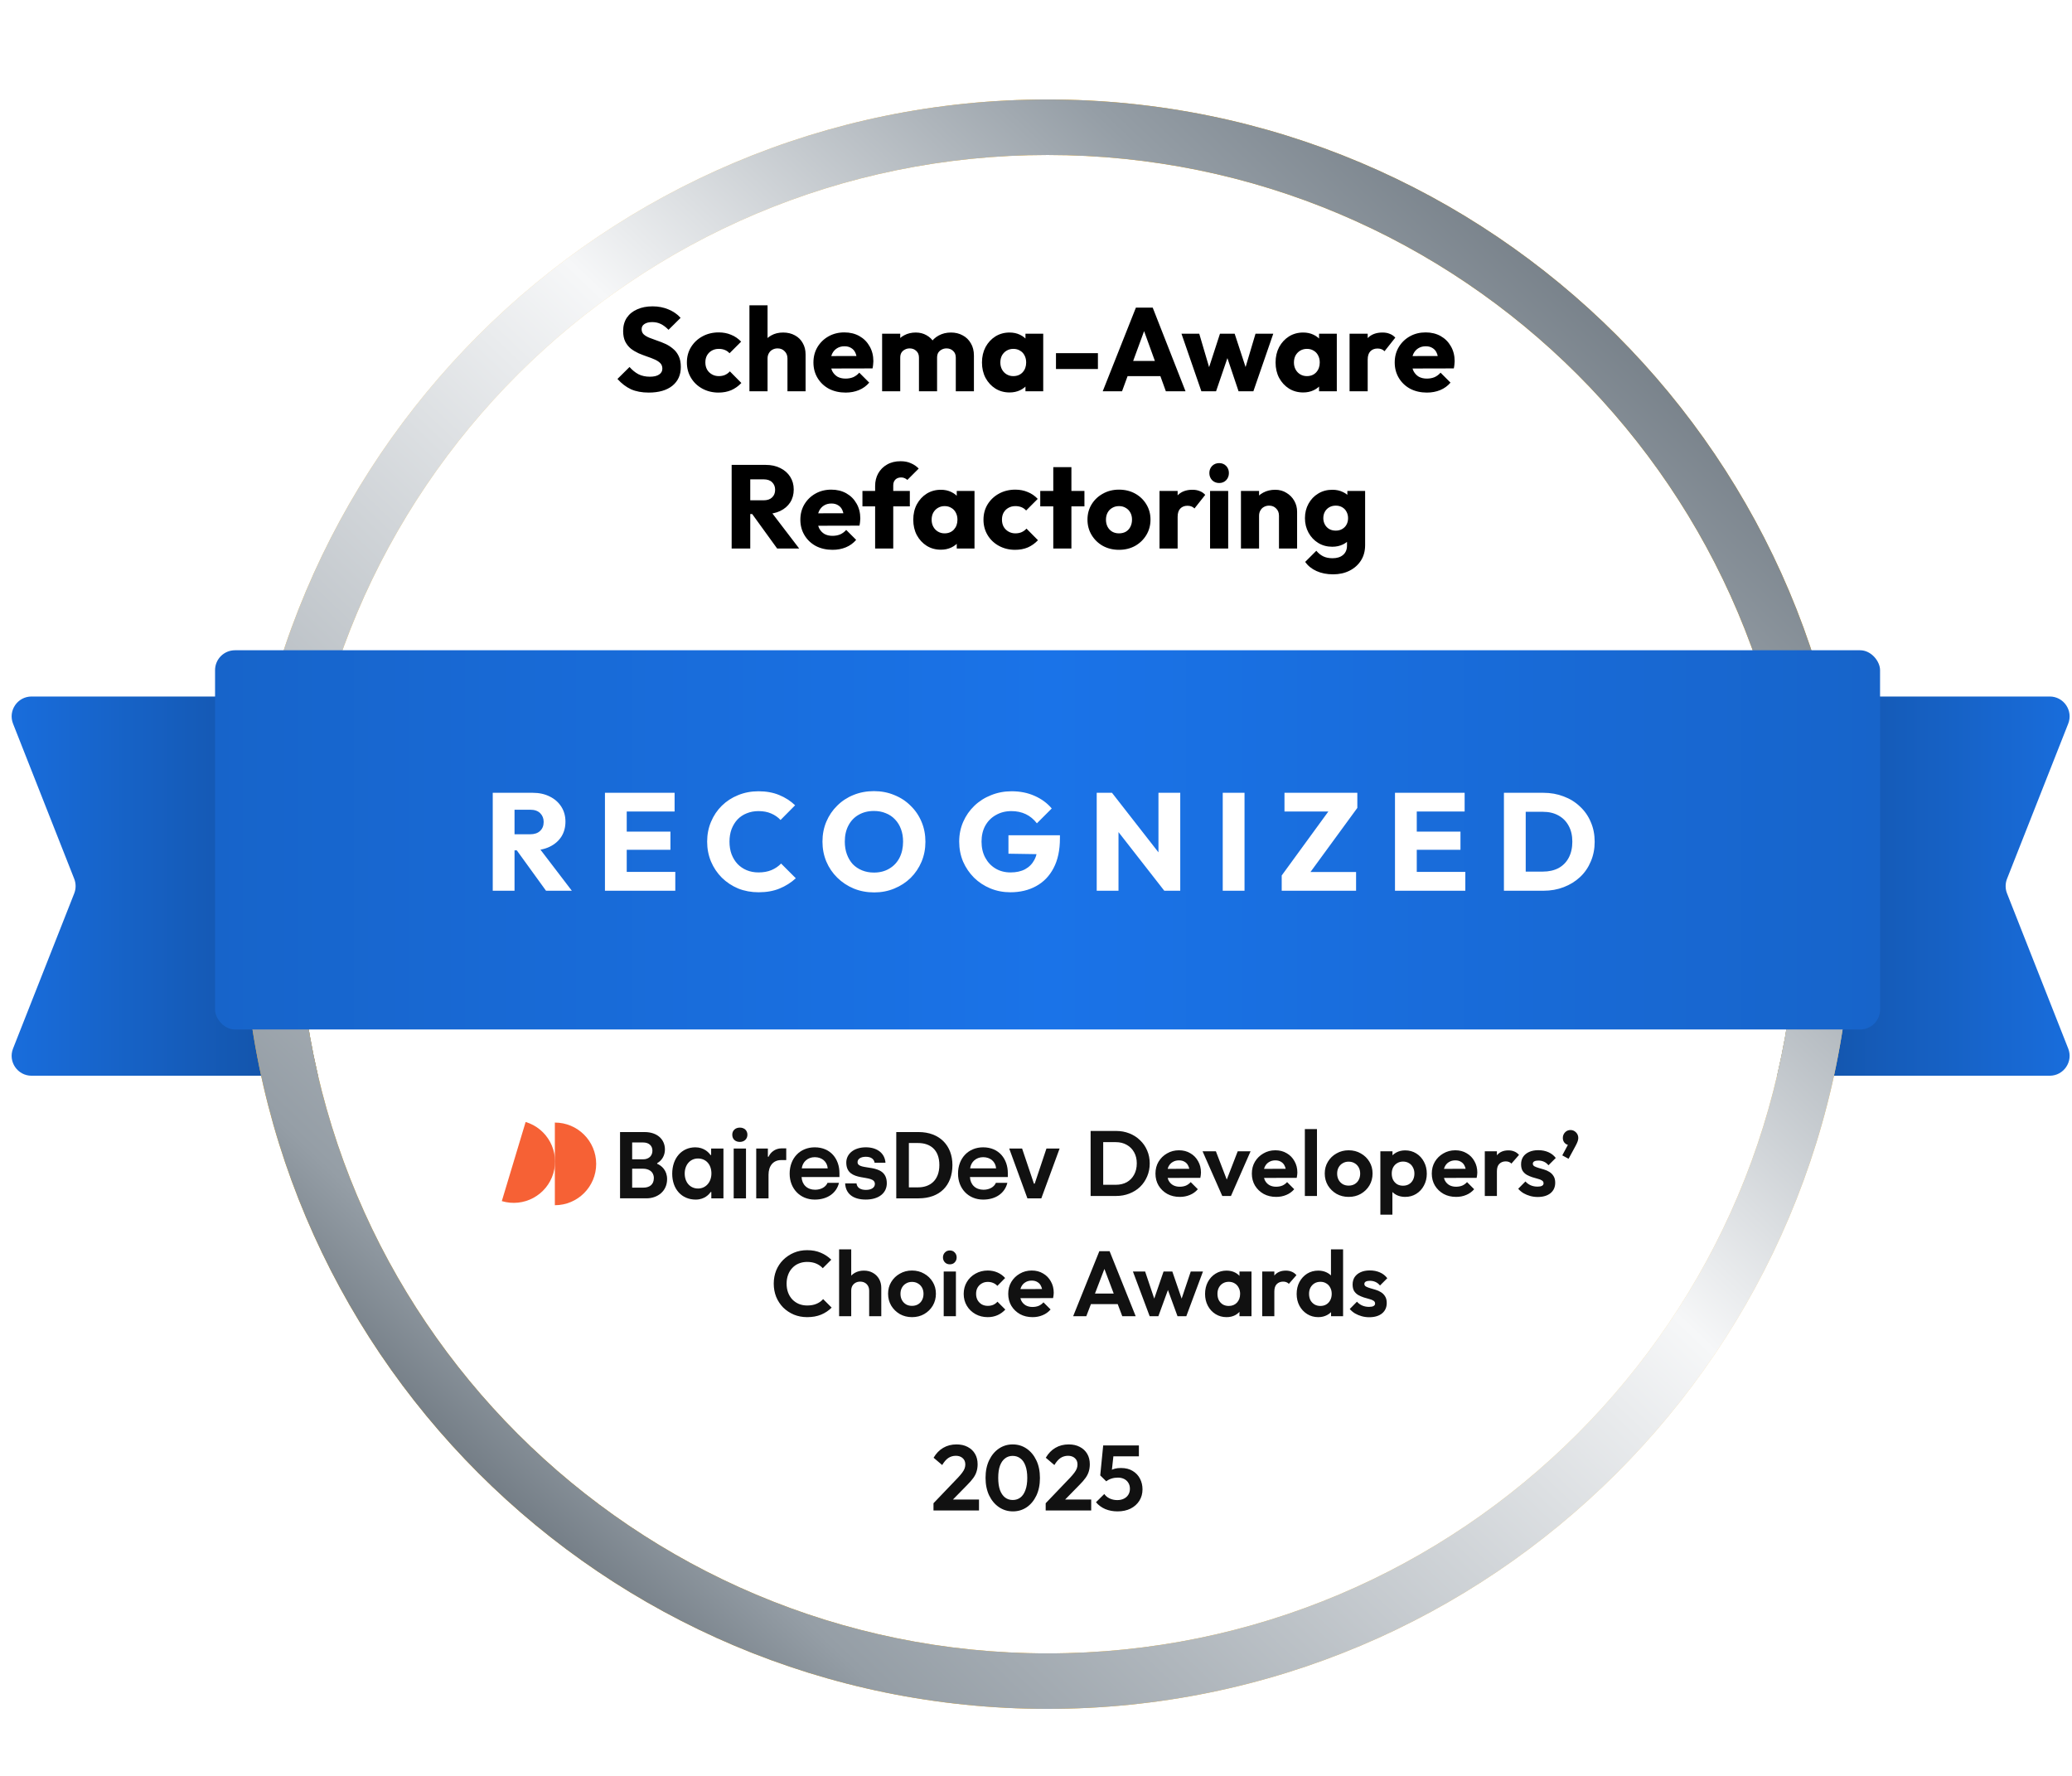 <?xml version="1.0"?>
<svg xmlns="http://www.w3.org/2000/svg" width="224" height="192" viewBox="0 0 224 192" fill="none">
<path d="M50.599 75.303C51.787 75.303 52.75 76.266 52.75 77.454L52.75 114.152C52.75 115.34 51.787 116.303 50.599 116.303L3.411 116.303C1.893 116.303 0.853 114.774 1.41 113.363L8.024 96.592C8.224 96.085 8.224 95.521 8.024 95.014L1.41 78.243C0.853 76.831 1.893 75.303 3.411 75.303L50.599 75.303Z" fill="url(#paint0_linear_5853_171719)"/>
<path d="M174.401 116.303C173.213 116.303 172.25 115.34 172.25 114.152L172.25 77.454C172.25 76.266 173.213 75.303 174.401 75.303L221.589 75.303C223.107 75.303 224.147 76.831 223.59 78.243L216.976 95.013C216.776 95.521 216.776 96.085 216.976 96.592L223.59 113.363C224.147 114.774 223.107 116.303 221.589 116.303L174.401 116.303Z" fill="url(#paint1_linear_5853_171719)"/>
<g filter="url(#filter0_dd_5853_171719)">
<path d="M194.25 91.303C194.25 136.038 157.985 172.303 113.25 172.303C68.515 172.303 32.25 136.038 32.25 91.303C32.25 46.568 68.515 10.303 113.25 10.303C157.985 10.303 194.25 46.568 194.25 91.303Z" fill="white"/>
</g>
<g filter="url(#filter1_dd_5853_171719)">
<path d="M194.25 91.303C194.25 46.568 157.985 10.303 113.25 10.303C68.515 10.303 32.25 46.568 32.25 91.303C32.25 136.038 68.515 172.303 113.25 172.303C157.985 172.303 194.25 136.038 194.25 91.303ZM200.25 91.303C200.25 139.352 161.299 178.303 113.25 178.303C65.201 178.303 26.25 139.352 26.25 91.303C26.25 43.254 65.201 4.303 113.25 4.303C161.299 4.303 200.25 43.254 200.25 91.303Z" fill="url(#paint2_linear_5853_171719)"/>
<path d="M194.25 91.303C194.25 46.568 157.985 10.303 113.25 10.303C68.515 10.303 32.25 46.568 32.25 91.303C32.25 136.038 68.515 172.303 113.25 172.303C157.985 172.303 194.25 136.038 194.25 91.303ZM200.25 91.303C200.25 139.352 161.299 178.303 113.25 178.303C65.201 178.303 26.25 139.352 26.25 91.303C26.25 43.254 65.201 4.303 113.25 4.303C161.299 4.303 200.25 43.254 200.25 91.303Z" fill="url(#paint3_linear_5853_171719)"/>
</g>
<rect x="23.25" y="70.303" width="180" height="41" rx="2.151" fill="url(#paint4_linear_5853_171719)"/>
<path d="M55.07 91.938V90.198H57.305C57.775 90.198 58.135 90.078 58.385 89.838C58.645 89.598 58.775 89.273 58.775 88.863C58.775 88.483 58.65 88.168 58.4 87.918C58.15 87.668 57.79 87.543 57.32 87.543H55.07V85.713H57.59C58.29 85.713 58.905 85.848 59.435 86.118C59.965 86.378 60.38 86.743 60.68 87.213C60.98 87.683 61.13 88.223 61.13 88.833C61.13 89.453 60.98 89.998 60.68 90.468C60.38 90.928 59.96 91.288 59.42 91.548C58.88 91.808 58.245 91.938 57.515 91.938H55.07ZM53.27 96.303V85.713H55.625V96.303H53.27ZM59.03 96.303L55.73 91.743L57.89 91.158L61.82 96.303H59.03ZM65.4 96.303V85.713H67.755V96.303H65.4ZM67.2 96.303V94.263H73.005V96.303H67.2ZM67.2 91.878V89.913H72.48V91.878H67.2ZM67.2 87.738V85.713H72.93V87.738H67.2ZM82.013 96.468C81.223 96.468 80.488 96.333 79.808 96.063C79.138 95.783 78.548 95.393 78.038 94.893C77.538 94.393 77.148 93.813 76.868 93.153C76.588 92.483 76.448 91.763 76.448 90.993C76.448 90.223 76.588 89.508 76.868 88.848C77.148 88.178 77.538 87.598 78.038 87.108C78.538 86.618 79.123 86.238 79.793 85.968C80.473 85.688 81.208 85.548 81.998 85.548C82.838 85.548 83.583 85.683 84.233 85.953C84.893 86.223 85.468 86.593 85.958 87.063L84.383 88.653C84.103 88.353 83.763 88.118 83.363 87.948C82.973 87.778 82.518 87.693 81.998 87.693C81.538 87.693 81.113 87.773 80.723 87.933C80.343 88.083 80.013 88.303 79.733 88.593C79.463 88.883 79.248 89.233 79.088 89.643C78.938 90.053 78.863 90.503 78.863 90.993C78.863 91.493 78.938 91.948 79.088 92.358C79.248 92.768 79.463 93.118 79.733 93.408C80.013 93.698 80.343 93.923 80.723 94.083C81.113 94.243 81.538 94.323 81.998 94.323C82.538 94.323 83.008 94.238 83.408 94.068C83.808 93.898 84.153 93.663 84.443 93.363L86.033 94.953C85.523 95.423 84.938 95.793 84.278 96.063C83.628 96.333 82.873 96.468 82.013 96.468ZM94.51 96.483C93.71 96.483 92.97 96.343 92.29 96.063C91.62 95.783 91.03 95.393 90.52 94.893C90.01 94.393 89.615 93.813 89.335 93.153C89.055 92.483 88.915 91.763 88.915 90.993C88.915 90.213 89.055 89.493 89.335 88.833C89.615 88.173 90.005 87.598 90.505 87.108C91.005 86.608 91.59 86.223 92.26 85.953C92.94 85.673 93.68 85.533 94.48 85.533C95.27 85.533 96 85.673 96.67 85.953C97.35 86.223 97.94 86.608 98.44 87.108C98.95 87.598 99.345 88.178 99.625 88.848C99.905 89.508 100.045 90.228 100.045 91.008C100.045 91.778 99.905 92.498 99.625 93.168C99.345 93.828 98.955 94.408 98.455 94.908C97.955 95.398 97.365 95.783 96.685 96.063C96.015 96.343 95.29 96.483 94.51 96.483ZM94.48 94.338C95.11 94.338 95.66 94.198 96.13 93.918C96.61 93.638 96.98 93.248 97.24 92.748C97.5 92.238 97.63 91.653 97.63 90.993C97.63 90.493 97.555 90.043 97.405 89.643C97.255 89.233 97.04 88.883 96.76 88.593C96.48 88.293 96.145 88.068 95.755 87.918C95.375 87.758 94.95 87.678 94.48 87.678C93.85 87.678 93.295 87.818 92.815 88.098C92.345 88.368 91.98 88.753 91.72 89.253C91.46 89.743 91.33 90.323 91.33 90.993C91.33 91.493 91.405 91.948 91.555 92.358C91.705 92.768 91.915 93.123 92.185 93.423C92.465 93.713 92.8 93.938 93.19 94.098C93.58 94.258 94.01 94.338 94.48 94.338ZM109.232 96.468C108.462 96.468 107.737 96.328 107.057 96.048C106.387 95.768 105.802 95.383 105.302 94.893C104.802 94.393 104.407 93.813 104.117 93.153C103.837 92.483 103.697 91.763 103.697 90.993C103.697 90.223 103.842 89.508 104.132 88.848C104.422 88.188 104.822 87.613 105.332 87.123C105.852 86.623 106.457 86.238 107.147 85.968C107.837 85.688 108.577 85.548 109.367 85.548C110.277 85.548 111.102 85.713 111.842 86.043C112.592 86.373 113.212 86.828 113.702 87.408L112.097 89.013C111.757 88.573 111.357 88.243 110.897 88.023C110.437 87.803 109.917 87.693 109.337 87.693C108.717 87.693 108.162 87.833 107.672 88.113C107.182 88.383 106.797 88.768 106.517 89.268C106.247 89.758 106.112 90.333 106.112 90.993C106.112 91.653 106.247 92.233 106.517 92.733C106.787 93.233 107.157 93.623 107.627 93.903C108.097 94.183 108.637 94.323 109.247 94.323C109.867 94.323 110.392 94.208 110.822 93.978C111.262 93.738 111.597 93.398 111.827 92.958C112.067 92.508 112.187 91.963 112.187 91.323L113.747 92.373L109.022 92.298V90.303H114.587V90.648C114.587 91.918 114.357 92.988 113.897 93.858C113.447 94.718 112.817 95.368 112.007 95.808C111.207 96.248 110.282 96.468 109.232 96.468ZM118.564 96.303V85.713H120.214L120.919 87.828V96.303H118.564ZM125.869 96.303L119.629 88.308L120.214 85.713L126.454 93.708L125.869 96.303ZM125.869 96.303L125.239 94.188V85.713H127.594V96.303H125.869ZM132.188 96.303V85.713H134.543V96.303H132.188ZM138.563 94.653L143.888 87.348H146.738L141.398 94.653H138.563ZM138.563 96.303V94.653L140.123 94.278H146.603V96.303H138.563ZM138.863 87.738V85.713H146.738V87.348L145.148 87.738H138.863ZM150.809 96.303V85.713H153.164V96.303H150.809ZM152.609 96.303V94.263H158.414V96.303H152.609ZM152.609 91.878V89.913H157.889V91.878H152.609ZM152.609 87.738V85.713H158.339V87.738H152.609ZM164.177 96.303V94.233H166.802C167.442 94.233 168.002 94.108 168.482 93.858C168.962 93.598 169.332 93.223 169.592 92.733C169.852 92.243 169.982 91.663 169.982 90.993C169.982 90.323 169.847 89.748 169.577 89.268C169.317 88.788 168.947 88.418 168.467 88.158C167.997 87.898 167.442 87.768 166.802 87.768H164.102V85.713H166.832C167.632 85.713 168.367 85.843 169.037 86.103C169.717 86.353 170.307 86.718 170.807 87.198C171.317 87.668 171.707 88.228 171.977 88.878C172.257 89.518 172.397 90.228 172.397 91.008C172.397 91.778 172.257 92.488 171.977 93.138C171.707 93.788 171.322 94.348 170.822 94.818C170.322 95.288 169.732 95.653 169.052 95.913C168.382 96.173 167.652 96.303 166.862 96.303H164.177ZM162.587 96.303V85.713H164.942V96.303H162.587Z" fill="white"/>
<path d="M118.835 129.303V128.093H120.625C121.078 128.093 121.475 127.999 121.815 127.813C122.155 127.619 122.418 127.349 122.605 127.003C122.798 126.656 122.895 126.246 122.895 125.773C122.895 125.313 122.798 124.913 122.605 124.573C122.411 124.226 122.145 123.959 121.805 123.773C121.465 123.579 121.071 123.483 120.625 123.483H118.805V122.273H120.645C121.165 122.273 121.645 122.359 122.085 122.533C122.531 122.706 122.918 122.953 123.245 123.273C123.578 123.586 123.835 123.956 124.015 124.383C124.201 124.809 124.295 125.276 124.295 125.783C124.295 126.289 124.201 126.759 124.015 127.193C123.835 127.619 123.581 127.993 123.255 128.313C122.928 128.626 122.541 128.869 122.095 129.043C121.655 129.216 121.178 129.303 120.665 129.303H118.835ZM117.905 129.303V122.273H119.265V129.303H117.905ZM127.545 129.403C127.039 129.403 126.589 129.296 126.195 129.083C125.802 128.863 125.489 128.563 125.255 128.183C125.029 127.803 124.915 127.369 124.915 126.883C124.915 126.403 125.025 125.976 125.245 125.603C125.472 125.223 125.779 124.923 126.165 124.703C126.552 124.476 126.982 124.363 127.455 124.363C127.922 124.363 128.332 124.469 128.685 124.683C129.045 124.889 129.325 125.176 129.525 125.543C129.732 125.903 129.835 126.313 129.835 126.773C129.835 126.859 129.829 126.949 129.815 127.043C129.809 127.129 129.792 127.229 129.765 127.343L125.705 127.353V126.373L129.155 126.363L128.625 126.773C128.612 126.486 128.559 126.246 128.465 126.053C128.379 125.859 128.249 125.713 128.075 125.613C127.909 125.506 127.702 125.453 127.455 125.453C127.195 125.453 126.969 125.513 126.775 125.633C126.582 125.746 126.432 125.909 126.325 126.123C126.225 126.329 126.175 126.576 126.175 126.863C126.175 127.156 126.229 127.413 126.335 127.633C126.449 127.846 126.609 128.013 126.815 128.133C127.022 128.246 127.262 128.303 127.535 128.303C127.782 128.303 128.005 128.263 128.205 128.183C128.405 128.096 128.579 127.969 128.725 127.803L129.495 128.573C129.262 128.846 128.975 129.053 128.635 129.193C128.302 129.333 127.939 129.403 127.545 129.403ZM132.137 129.303L130.007 124.473H131.447L132.977 128.453H132.267L133.807 124.473H135.197L133.077 129.303H132.137ZM137.965 129.403C137.459 129.403 137.009 129.296 136.615 129.083C136.222 128.863 135.909 128.563 135.675 128.183C135.449 127.803 135.335 127.369 135.335 126.883C135.335 126.403 135.445 125.976 135.665 125.603C135.892 125.223 136.199 124.923 136.585 124.703C136.972 124.476 137.402 124.363 137.875 124.363C138.342 124.363 138.752 124.469 139.105 124.683C139.465 124.889 139.745 125.176 139.945 125.543C140.152 125.903 140.255 126.313 140.255 126.773C140.255 126.859 140.249 126.949 140.235 127.043C140.229 127.129 140.212 127.229 140.185 127.343L136.125 127.353V126.373L139.575 126.363L139.045 126.773C139.032 126.486 138.979 126.246 138.885 126.053C138.799 125.859 138.669 125.713 138.495 125.613C138.329 125.506 138.122 125.453 137.875 125.453C137.615 125.453 137.389 125.513 137.195 125.633C137.002 125.746 136.852 125.909 136.745 126.123C136.645 126.329 136.595 126.576 136.595 126.863C136.595 127.156 136.649 127.413 136.755 127.633C136.869 127.846 137.029 128.013 137.235 128.133C137.442 128.246 137.682 128.303 137.955 128.303C138.202 128.303 138.425 128.263 138.625 128.183C138.825 128.096 138.999 127.969 139.145 127.803L139.915 128.573C139.682 128.846 139.395 129.053 139.055 129.193C138.722 129.333 138.359 129.403 137.965 129.403ZM141.065 129.303V122.073H142.375V129.303H141.065ZM145.806 129.403C145.319 129.403 144.879 129.293 144.486 129.073C144.099 128.846 143.789 128.543 143.556 128.163C143.329 127.776 143.216 127.346 143.216 126.873C143.216 126.399 143.329 125.976 143.556 125.603C143.783 125.223 144.093 124.923 144.486 124.703C144.879 124.476 145.316 124.363 145.796 124.363C146.289 124.363 146.729 124.476 147.116 124.703C147.509 124.923 147.819 125.223 148.046 125.603C148.273 125.976 148.386 126.399 148.386 126.873C148.386 127.346 148.273 127.776 148.046 128.163C147.819 128.543 147.509 128.846 147.116 129.073C146.729 129.293 146.293 129.403 145.806 129.403ZM145.796 128.183C146.043 128.183 146.259 128.129 146.446 128.023C146.639 127.909 146.786 127.756 146.886 127.563C146.993 127.363 147.046 127.136 147.046 126.883C147.046 126.629 146.993 126.406 146.886 126.213C146.779 126.019 146.633 125.869 146.446 125.763C146.259 125.649 146.043 125.593 145.796 125.593C145.556 125.593 145.343 125.649 145.156 125.763C144.969 125.869 144.823 126.019 144.716 126.213C144.609 126.406 144.556 126.629 144.556 126.883C144.556 127.136 144.609 127.363 144.716 127.563C144.823 127.756 144.969 127.909 145.156 128.023C145.343 128.129 145.556 128.183 145.796 128.183ZM151.909 129.403C151.563 129.403 151.249 129.333 150.969 129.193C150.689 129.046 150.466 128.849 150.299 128.603C150.133 128.356 150.043 128.073 150.029 127.753V126.043C150.043 125.723 150.133 125.439 150.299 125.193C150.473 124.939 150.696 124.739 150.969 124.593C151.249 124.446 151.563 124.373 151.909 124.373C152.356 124.373 152.756 124.483 153.109 124.703C153.463 124.923 153.739 125.223 153.939 125.603C154.146 125.983 154.249 126.413 154.249 126.893C154.249 127.366 154.146 127.793 153.939 128.173C153.739 128.553 153.463 128.853 153.109 129.073C152.756 129.293 152.356 129.403 151.909 129.403ZM149.229 131.323V124.473H150.539V125.743L150.319 126.913L150.529 128.083V131.323H149.229ZM151.679 128.193C151.919 128.193 152.133 128.139 152.319 128.033C152.506 127.919 152.649 127.766 152.749 127.573C152.856 127.373 152.909 127.143 152.909 126.883C152.909 126.629 152.856 126.406 152.749 126.213C152.649 126.013 152.506 125.859 152.319 125.753C152.133 125.639 151.919 125.583 151.679 125.583C151.446 125.583 151.236 125.639 151.049 125.753C150.863 125.859 150.716 126.013 150.609 126.213C150.509 126.406 150.459 126.629 150.459 126.883C150.459 127.143 150.509 127.373 150.609 127.573C150.716 127.766 150.859 127.919 151.039 128.033C151.226 128.139 151.439 128.193 151.679 128.193ZM157.418 129.403C156.912 129.403 156.462 129.296 156.068 129.083C155.675 128.863 155.362 128.563 155.128 128.183C154.902 127.803 154.788 127.369 154.788 126.883C154.788 126.403 154.898 125.976 155.118 125.603C155.345 125.223 155.652 124.923 156.038 124.703C156.425 124.476 156.855 124.363 157.328 124.363C157.795 124.363 158.205 124.469 158.558 124.683C158.918 124.889 159.198 125.176 159.398 125.543C159.605 125.903 159.708 126.313 159.708 126.773C159.708 126.859 159.702 126.949 159.688 127.043C159.682 127.129 159.665 127.229 159.638 127.343L155.578 127.353V126.373L159.028 126.363L158.498 126.773C158.485 126.486 158.432 126.246 158.338 126.053C158.252 125.859 158.122 125.713 157.948 125.613C157.782 125.506 157.575 125.453 157.328 125.453C157.068 125.453 156.842 125.513 156.648 125.633C156.455 125.746 156.305 125.909 156.198 126.123C156.098 126.329 156.048 126.576 156.048 126.863C156.048 127.156 156.102 127.413 156.208 127.633C156.322 127.846 156.482 128.013 156.688 128.133C156.895 128.246 157.135 128.303 157.408 128.303C157.655 128.303 157.878 128.263 158.078 128.183C158.278 128.096 158.452 127.969 158.598 127.803L159.368 128.573C159.135 128.846 158.848 129.053 158.508 129.193C158.175 129.333 157.812 129.403 157.418 129.403ZM160.518 129.303V124.473H161.828V129.303H160.518ZM161.828 126.633L161.318 126.293C161.378 125.699 161.552 125.233 161.838 124.893C162.125 124.546 162.538 124.373 163.078 124.373C163.312 124.373 163.522 124.413 163.708 124.493C163.895 124.566 164.065 124.689 164.218 124.863L163.398 125.803C163.325 125.723 163.235 125.663 163.128 125.623C163.028 125.583 162.912 125.563 162.778 125.563C162.498 125.563 162.268 125.653 162.088 125.833C161.915 126.006 161.828 126.273 161.828 126.633ZM166.231 129.413C165.958 129.413 165.688 129.376 165.421 129.303C165.161 129.229 164.921 129.129 164.701 129.003C164.481 128.869 164.291 128.709 164.131 128.523L164.911 127.733C165.078 127.919 165.271 128.059 165.491 128.153C165.711 128.246 165.955 128.293 166.221 128.293C166.435 128.293 166.595 128.263 166.701 128.203C166.815 128.143 166.871 128.053 166.871 127.933C166.871 127.799 166.811 127.696 166.691 127.623C166.578 127.549 166.428 127.489 166.241 127.443C166.055 127.389 165.858 127.333 165.651 127.273C165.451 127.206 165.258 127.123 165.071 127.023C164.885 126.916 164.731 126.773 164.611 126.593C164.498 126.406 164.441 126.166 164.441 125.873C164.441 125.566 164.515 125.299 164.661 125.073C164.815 124.846 165.031 124.669 165.311 124.543C165.591 124.416 165.921 124.353 166.301 124.353C166.701 124.353 167.061 124.423 167.381 124.563C167.708 124.703 167.978 124.913 168.191 125.193L167.401 125.983C167.255 125.803 167.088 125.673 166.901 125.593C166.721 125.513 166.525 125.473 166.311 125.473C166.118 125.473 165.968 125.503 165.861 125.563C165.761 125.623 165.711 125.706 165.711 125.813C165.711 125.933 165.768 126.026 165.881 126.093C166.001 126.159 166.155 126.219 166.341 126.273C166.528 126.319 166.721 126.376 166.921 126.443C167.128 126.503 167.321 126.589 167.501 126.703C167.688 126.816 167.838 126.966 167.951 127.153C168.071 127.339 168.131 127.579 168.131 127.873C168.131 128.346 167.961 128.723 167.621 129.003C167.281 129.276 166.818 129.413 166.231 129.413ZM168.895 124.913L169.595 123.603L170.015 123.483C169.968 123.576 169.915 123.653 169.855 123.713C169.795 123.766 169.725 123.793 169.645 123.793C169.471 123.793 169.311 123.723 169.165 123.583C169.025 123.436 168.955 123.253 168.955 123.033C168.955 122.793 169.035 122.589 169.195 122.423C169.355 122.256 169.551 122.173 169.785 122.173C170.011 122.173 170.208 122.256 170.375 122.423C170.541 122.589 170.625 122.793 170.625 123.033C170.625 123.126 170.605 123.239 170.565 123.373C170.525 123.499 170.451 123.663 170.345 123.863L169.575 125.283L168.895 124.913ZM87.258 142.403C86.745 142.403 86.268 142.313 85.828 142.133C85.388 141.946 85.002 141.689 84.668 141.363C84.342 141.029 84.088 140.643 83.908 140.203C83.735 139.763 83.648 139.289 83.648 138.783C83.648 138.276 83.735 137.803 83.908 137.363C84.088 136.923 84.342 136.539 84.668 136.213C85.002 135.886 85.385 135.629 85.818 135.443C86.258 135.256 86.738 135.163 87.258 135.163C87.818 135.163 88.312 135.256 88.738 135.443C89.165 135.623 89.542 135.873 89.868 136.193L88.948 137.113C88.755 136.899 88.518 136.733 88.238 136.613C87.958 136.493 87.632 136.433 87.258 136.433C86.932 136.433 86.632 136.489 86.358 136.603C86.092 136.709 85.858 136.869 85.658 137.083C85.458 137.289 85.305 137.539 85.198 137.833C85.092 138.119 85.038 138.436 85.038 138.783C85.038 139.136 85.092 139.456 85.198 139.743C85.305 140.029 85.458 140.279 85.658 140.493C85.858 140.699 86.092 140.859 86.358 140.973C86.632 141.086 86.932 141.143 87.258 141.143C87.652 141.143 87.988 141.083 88.268 140.963C88.555 140.843 88.795 140.673 88.988 140.453L89.908 141.373C89.582 141.699 89.202 141.953 88.768 142.133C88.335 142.313 87.832 142.403 87.258 142.403ZM93.964 142.303V139.533C93.964 139.246 93.874 139.013 93.694 138.833C93.514 138.653 93.281 138.563 92.994 138.563C92.807 138.563 92.641 138.603 92.494 138.683C92.347 138.763 92.231 138.876 92.144 139.023C92.064 139.169 92.024 139.339 92.024 139.533L91.514 139.273C91.514 138.893 91.594 138.563 91.754 138.283C91.914 137.996 92.134 137.773 92.414 137.613C92.701 137.453 93.027 137.373 93.394 137.373C93.76 137.373 94.084 137.453 94.364 137.613C94.65 137.773 94.874 137.993 95.034 138.273C95.194 138.553 95.274 138.876 95.274 139.243V142.303H93.964ZM90.714 142.303V135.073H92.024V142.303H90.714ZM98.599 142.403C98.112 142.403 97.672 142.293 97.279 142.073C96.892 141.846 96.582 141.543 96.349 141.163C96.122 140.776 96.009 140.346 96.009 139.873C96.009 139.399 96.122 138.976 96.349 138.603C96.576 138.223 96.886 137.923 97.279 137.703C97.672 137.476 98.109 137.363 98.589 137.363C99.082 137.363 99.522 137.476 99.909 137.703C100.302 137.923 100.612 138.223 100.839 138.603C101.066 138.976 101.179 139.399 101.179 139.873C101.179 140.346 101.066 140.776 100.839 141.163C100.612 141.543 100.302 141.846 99.909 142.073C99.522 142.293 99.086 142.403 98.599 142.403ZM98.589 141.183C98.836 141.183 99.052 141.129 99.239 141.023C99.432 140.909 99.579 140.756 99.679 140.563C99.786 140.363 99.839 140.136 99.839 139.883C99.839 139.629 99.786 139.406 99.679 139.213C99.572 139.019 99.426 138.869 99.239 138.763C99.052 138.649 98.836 138.593 98.589 138.593C98.349 138.593 98.136 138.649 97.949 138.763C97.762 138.869 97.616 139.019 97.509 139.213C97.402 139.406 97.349 139.629 97.349 139.883C97.349 140.136 97.402 140.363 97.509 140.563C97.616 140.756 97.762 140.909 97.949 141.023C98.136 141.129 98.349 141.183 98.589 141.183ZM102.022 142.303V137.473H103.342V142.303H102.022ZM102.682 136.693C102.469 136.693 102.292 136.623 102.152 136.483C102.012 136.336 101.942 136.156 101.942 135.943C101.942 135.736 102.012 135.559 102.152 135.413C102.292 135.266 102.469 135.193 102.682 135.193C102.902 135.193 103.079 135.266 103.212 135.413C103.352 135.559 103.422 135.736 103.422 135.943C103.422 136.156 103.352 136.336 103.212 136.483C103.079 136.623 102.902 136.693 102.682 136.693ZM106.783 142.403C106.29 142.403 105.846 142.293 105.453 142.073C105.06 141.853 104.75 141.553 104.523 141.173C104.296 140.793 104.183 140.366 104.183 139.893C104.183 139.413 104.296 138.983 104.523 138.603C104.75 138.223 105.06 137.923 105.453 137.703C105.853 137.476 106.296 137.363 106.783 137.363C107.163 137.363 107.513 137.433 107.833 137.573C108.153 137.713 108.43 137.913 108.663 138.173L107.823 139.023C107.696 138.883 107.543 138.776 107.363 138.703C107.19 138.629 106.996 138.593 106.783 138.593C106.543 138.593 106.326 138.649 106.133 138.763C105.946 138.869 105.796 139.019 105.683 139.213C105.576 139.399 105.523 139.623 105.523 139.883C105.523 140.136 105.576 140.363 105.683 140.563C105.796 140.756 105.946 140.909 106.133 141.023C106.326 141.129 106.543 141.183 106.783 141.183C107.003 141.183 107.2 141.146 107.373 141.073C107.553 140.993 107.706 140.879 107.833 140.733L108.683 141.583C108.436 141.849 108.153 142.053 107.833 142.193C107.513 142.333 107.163 142.403 106.783 142.403ZM111.627 142.403C111.121 142.403 110.671 142.296 110.277 142.083C109.884 141.863 109.571 141.563 109.337 141.183C109.111 140.803 108.997 140.369 108.997 139.883C108.997 139.403 109.107 138.976 109.327 138.603C109.554 138.223 109.861 137.923 110.247 137.703C110.634 137.476 111.064 137.363 111.537 137.363C112.004 137.363 112.414 137.469 112.767 137.683C113.127 137.889 113.407 138.176 113.607 138.543C113.814 138.903 113.917 139.313 113.917 139.773C113.917 139.859 113.911 139.949 113.897 140.043C113.891 140.129 113.874 140.229 113.847 140.343L109.787 140.353V139.373L113.237 139.363L112.707 139.773C112.694 139.486 112.641 139.246 112.547 139.053C112.461 138.859 112.331 138.713 112.157 138.613C111.991 138.506 111.784 138.453 111.537 138.453C111.277 138.453 111.051 138.513 110.857 138.633C110.664 138.746 110.514 138.909 110.407 139.123C110.307 139.329 110.257 139.576 110.257 139.863C110.257 140.156 110.311 140.413 110.417 140.633C110.531 140.846 110.691 141.013 110.897 141.133C111.104 141.246 111.344 141.303 111.617 141.303C111.864 141.303 112.087 141.263 112.287 141.183C112.487 141.096 112.661 140.969 112.807 140.803L113.577 141.573C113.344 141.846 113.057 142.053 112.717 142.193C112.384 142.333 112.021 142.403 111.627 142.403ZM116.017 142.303L118.847 135.273H119.957L122.777 142.303H121.327L119.147 136.533H119.647L117.437 142.303H116.017ZM117.517 140.993V139.853H121.297V140.993H117.517ZM124.289 142.303L122.479 137.473H123.799L124.979 140.983L124.579 140.993L125.789 137.473H126.739L127.949 140.993L127.549 140.983L128.729 137.473H130.049L128.249 142.303H127.299L126.079 138.963H126.449L125.229 142.303H124.289ZM132.597 142.403C132.157 142.403 131.76 142.293 131.407 142.073C131.054 141.853 130.777 141.553 130.577 141.173C130.377 140.793 130.277 140.366 130.277 139.893C130.277 139.413 130.377 138.983 130.577 138.603C130.777 138.223 131.054 137.923 131.407 137.703C131.76 137.483 132.157 137.373 132.597 137.373C132.944 137.373 133.254 137.443 133.527 137.583C133.8 137.723 134.017 137.919 134.177 138.173C134.344 138.419 134.434 138.699 134.447 139.013V140.753C134.434 141.073 134.344 141.356 134.177 141.603C134.017 141.849 133.8 142.046 133.527 142.193C133.254 142.333 132.944 142.403 132.597 142.403ZM132.837 141.193C133.204 141.193 133.5 141.073 133.727 140.833C133.954 140.586 134.067 140.269 134.067 139.883C134.067 139.629 134.014 139.406 133.907 139.213C133.807 139.013 133.664 138.859 133.477 138.753C133.297 138.639 133.084 138.583 132.837 138.583C132.597 138.583 132.384 138.639 132.197 138.753C132.017 138.859 131.874 139.013 131.767 139.213C131.667 139.406 131.617 139.629 131.617 139.883C131.617 140.143 131.667 140.373 131.767 140.573C131.874 140.766 132.017 140.919 132.197 141.033C132.384 141.139 132.597 141.193 132.837 141.193ZM133.997 142.303V141.003L134.207 139.823L133.997 138.663V137.473H135.297V142.303H133.997ZM136.456 142.303V137.473H137.766V142.303H136.456ZM137.766 139.633L137.256 139.293C137.316 138.699 137.489 138.233 137.776 137.893C138.063 137.546 138.476 137.373 139.016 137.373C139.249 137.373 139.459 137.413 139.646 137.493C139.833 137.566 140.003 137.689 140.156 137.863L139.336 138.803C139.263 138.723 139.173 138.663 139.066 138.623C138.966 138.583 138.849 138.563 138.716 138.563C138.436 138.563 138.206 138.653 138.026 138.833C137.853 139.006 137.766 139.273 137.766 139.633ZM142.519 142.403C142.073 142.403 141.673 142.293 141.319 142.073C140.966 141.853 140.686 141.553 140.479 141.173C140.279 140.793 140.179 140.366 140.179 139.893C140.179 139.413 140.279 138.983 140.479 138.603C140.686 138.223 140.963 137.923 141.309 137.703C141.663 137.483 142.066 137.373 142.519 137.373C142.866 137.373 143.176 137.443 143.449 137.583C143.729 137.723 143.953 137.919 144.119 138.173C144.293 138.419 144.386 138.699 144.399 139.013V140.733C144.386 141.046 144.296 141.329 144.129 141.583C143.963 141.836 143.739 142.036 143.459 142.183C143.179 142.329 142.866 142.403 142.519 142.403ZM142.739 141.193C142.986 141.193 143.199 141.139 143.379 141.033C143.566 140.919 143.709 140.766 143.809 140.573C143.916 140.373 143.969 140.143 143.969 139.883C143.969 139.629 143.916 139.406 143.809 139.213C143.709 139.013 143.566 138.859 143.379 138.753C143.199 138.639 142.989 138.583 142.749 138.583C142.503 138.583 142.286 138.639 142.099 138.753C141.919 138.866 141.776 139.019 141.669 139.213C141.569 139.406 141.519 139.629 141.519 139.883C141.519 140.143 141.569 140.373 141.669 140.573C141.776 140.766 141.923 140.919 142.109 141.033C142.296 141.139 142.506 141.193 142.739 141.193ZM145.199 142.303H143.899V141.003L144.109 139.823L143.889 138.663V135.073H145.199V142.303ZM148.018 142.413C147.745 142.413 147.475 142.376 147.208 142.303C146.948 142.229 146.708 142.129 146.488 142.003C146.268 141.869 146.078 141.709 145.918 141.523L146.698 140.733C146.865 140.919 147.058 141.059 147.278 141.153C147.498 141.246 147.742 141.293 148.008 141.293C148.222 141.293 148.382 141.263 148.488 141.203C148.602 141.143 148.658 141.053 148.658 140.933C148.658 140.799 148.598 140.696 148.478 140.623C148.365 140.549 148.215 140.489 148.028 140.443C147.842 140.389 147.645 140.333 147.438 140.273C147.238 140.206 147.045 140.123 146.858 140.023C146.672 139.916 146.518 139.773 146.398 139.593C146.285 139.406 146.228 139.166 146.228 138.873C146.228 138.566 146.302 138.299 146.448 138.073C146.602 137.846 146.818 137.669 147.098 137.543C147.378 137.416 147.708 137.353 148.088 137.353C148.488 137.353 148.848 137.423 149.168 137.563C149.495 137.703 149.765 137.913 149.978 138.193L149.188 138.983C149.042 138.803 148.875 138.673 148.688 138.593C148.508 138.513 148.312 138.473 148.098 138.473C147.905 138.473 147.755 138.503 147.648 138.563C147.548 138.623 147.498 138.706 147.498 138.813C147.498 138.933 147.555 139.026 147.668 139.093C147.788 139.159 147.942 139.219 148.128 139.273C148.315 139.319 148.508 139.376 148.708 139.443C148.915 139.503 149.108 139.589 149.288 139.703C149.475 139.816 149.625 139.966 149.738 140.153C149.858 140.339 149.918 140.579 149.918 140.873C149.918 141.346 149.748 141.723 149.408 142.003C149.068 142.276 148.605 142.413 148.018 142.413Z" fill="#111111"/>
<path d="M100.918 162.523L103.568 159.753C103.755 159.553 103.905 159.376 104.018 159.223C104.138 159.063 104.225 158.913 104.278 158.773C104.332 158.626 104.358 158.479 104.358 158.333C104.358 158.039 104.262 157.809 104.068 157.643C103.882 157.476 103.638 157.393 103.338 157.393C103.032 157.393 102.758 157.473 102.518 157.633C102.285 157.793 102.065 158.046 101.858 158.393L100.928 157.603C101.208 157.129 101.555 156.773 101.968 156.533C102.388 156.286 102.868 156.163 103.408 156.163C103.868 156.163 104.268 156.253 104.608 156.433C104.955 156.613 105.222 156.863 105.408 157.183C105.595 157.503 105.688 157.876 105.688 158.303C105.688 158.589 105.652 158.849 105.578 159.083C105.512 159.316 105.395 159.549 105.228 159.783C105.068 160.009 104.845 160.266 104.558 160.553L102.628 162.523H100.918ZM100.918 163.303V162.523L102.078 162.123H105.838V163.303H100.918ZM109.506 163.403C108.952 163.403 108.452 163.253 108.006 162.953C107.559 162.653 107.202 162.229 106.936 161.683C106.676 161.136 106.546 160.499 106.546 159.773C106.546 159.046 106.676 158.413 106.936 157.873C107.196 157.333 107.546 156.913 107.986 156.613C108.432 156.313 108.929 156.163 109.476 156.163C110.036 156.163 110.536 156.313 110.976 156.613C111.422 156.913 111.776 157.336 112.036 157.883C112.296 158.423 112.426 159.059 112.426 159.793C112.426 160.519 112.296 161.156 112.036 161.703C111.776 162.243 111.426 162.663 110.986 162.963C110.546 163.256 110.052 163.403 109.506 163.403ZM109.486 162.173C109.806 162.173 110.082 162.083 110.316 161.903C110.549 161.723 110.729 161.456 110.856 161.103C110.989 160.749 111.056 160.309 111.056 159.783C111.056 159.256 110.989 158.816 110.856 158.463C110.729 158.109 110.546 157.846 110.306 157.673C110.072 157.493 109.796 157.403 109.476 157.403C109.162 157.403 108.889 157.493 108.656 157.673C108.422 157.846 108.239 158.109 108.106 158.463C107.979 158.809 107.916 159.246 107.916 159.773C107.916 160.306 107.979 160.749 108.106 161.103C108.239 161.456 108.422 161.723 108.656 161.903C108.889 162.083 109.166 162.173 109.486 162.173ZM113.047 162.523L115.697 159.753C115.884 159.553 116.034 159.376 116.147 159.223C116.267 159.063 116.354 158.913 116.407 158.773C116.46 158.626 116.487 158.479 116.487 158.333C116.487 158.039 116.39 157.809 116.197 157.643C116.01 157.476 115.767 157.393 115.467 157.393C115.16 157.393 114.887 157.473 114.647 157.633C114.414 157.793 114.194 158.046 113.987 158.393L113.057 157.603C113.337 157.129 113.684 156.773 114.097 156.533C114.517 156.286 114.997 156.163 115.537 156.163C115.997 156.163 116.397 156.253 116.737 156.433C117.084 156.613 117.35 156.863 117.537 157.183C117.724 157.503 117.817 157.876 117.817 158.303C117.817 158.589 117.78 158.849 117.707 159.083C117.64 159.316 117.524 159.549 117.357 159.783C117.197 160.009 116.974 160.266 116.687 160.553L114.757 162.523H113.047ZM113.047 163.303V162.523L114.207 162.123H117.967V163.303H113.047ZM120.814 163.403C120.328 163.403 119.884 163.319 119.484 163.153C119.084 162.979 118.751 162.733 118.484 162.413L119.384 161.523C119.518 161.723 119.708 161.883 119.954 162.003C120.208 162.123 120.484 162.183 120.784 162.183C121.058 162.183 121.294 162.133 121.494 162.033C121.701 161.933 121.861 161.793 121.974 161.613C122.094 161.426 122.154 161.209 122.154 160.963C122.154 160.703 122.094 160.483 121.974 160.303C121.861 160.123 121.708 159.986 121.514 159.893C121.321 159.799 121.104 159.753 120.864 159.753C120.611 159.753 120.381 159.786 120.174 159.853C119.974 159.913 119.781 160.013 119.594 160.153L119.674 159.293C119.801 159.159 119.934 159.053 120.074 158.973C120.214 158.886 120.371 158.823 120.544 158.783C120.724 158.736 120.934 158.713 121.174 158.713C121.688 158.713 122.114 158.819 122.454 159.033C122.801 159.239 123.064 159.519 123.244 159.873C123.424 160.219 123.514 160.603 123.514 161.023C123.514 161.483 123.401 161.893 123.174 162.253C122.948 162.613 122.631 162.896 122.224 163.103C121.824 163.303 121.354 163.403 120.814 163.403ZM119.594 160.153L118.944 159.513L119.264 156.273H120.494L120.134 159.563L119.594 160.153ZM119.474 157.453L119.264 156.273H123.124V157.453H119.474Z" fill="#111111"/>
<path d="M70.133 42.444C69.39 42.444 68.75 42.324 68.212 42.085C67.683 41.837 67.196 41.466 66.752 40.971L68.058 39.678C68.349 40.011 68.669 40.271 69.019 40.459C69.377 40.638 69.791 40.728 70.261 40.728C70.688 40.728 71.016 40.651 71.247 40.497C71.486 40.343 71.606 40.13 71.606 39.857C71.606 39.609 71.529 39.409 71.375 39.255C71.221 39.101 71.016 38.969 70.76 38.858C70.513 38.747 70.235 38.64 69.928 38.538C69.629 38.435 69.33 38.32 69.032 38.192C68.733 38.055 68.455 37.889 68.199 37.693C67.952 37.488 67.751 37.236 67.597 36.937C67.444 36.63 67.367 36.245 67.367 35.785C67.367 35.23 67.499 34.752 67.764 34.35C68.037 33.949 68.413 33.646 68.891 33.441C69.369 33.228 69.919 33.121 70.543 33.121C71.174 33.121 71.751 33.232 72.272 33.454C72.801 33.676 73.236 33.979 73.578 34.363L72.272 35.657C71.998 35.375 71.721 35.166 71.439 35.029C71.166 34.892 70.854 34.824 70.504 34.824C70.154 34.824 69.877 34.892 69.672 35.029C69.467 35.157 69.365 35.345 69.365 35.592C69.365 35.823 69.441 36.011 69.595 36.156C69.749 36.292 69.949 36.412 70.197 36.514C70.453 36.617 70.731 36.719 71.029 36.822C71.337 36.924 71.64 37.044 71.939 37.18C72.237 37.317 72.51 37.492 72.758 37.705C73.014 37.91 73.219 38.175 73.373 38.499C73.526 38.815 73.603 39.208 73.603 39.678C73.603 40.54 73.296 41.218 72.681 41.714C72.067 42.2 71.217 42.444 70.133 42.444ZM77.677 42.444C77.036 42.444 76.456 42.303 75.935 42.021C75.414 41.739 75.004 41.351 74.706 40.856C74.407 40.361 74.257 39.806 74.257 39.191C74.257 38.568 74.407 38.013 74.706 37.526C75.013 37.031 75.427 36.642 75.948 36.361C76.469 36.079 77.053 35.938 77.702 35.938C78.189 35.938 78.633 36.024 79.034 36.194C79.444 36.356 79.807 36.604 80.123 36.937L78.868 38.192C78.722 38.03 78.552 37.91 78.355 37.834C78.168 37.757 77.95 37.718 77.702 37.718C77.42 37.718 77.169 37.782 76.947 37.91C76.733 38.03 76.562 38.201 76.434 38.422C76.315 38.636 76.255 38.888 76.255 39.178C76.255 39.468 76.315 39.724 76.434 39.946C76.562 40.168 76.737 40.343 76.959 40.471C77.181 40.599 77.429 40.664 77.702 40.664C77.958 40.664 78.184 40.621 78.381 40.535C78.586 40.442 78.761 40.314 78.906 40.151L80.148 41.406C79.824 41.748 79.457 42.008 79.047 42.188C78.637 42.358 78.18 42.444 77.677 42.444ZM85.131 42.303V38.755C85.131 38.431 85.028 38.171 84.823 37.974C84.627 37.769 84.375 37.667 84.068 37.667C83.855 37.667 83.667 37.714 83.504 37.808C83.342 37.893 83.214 38.021 83.12 38.192C83.026 38.354 82.979 38.542 82.979 38.755L82.224 38.384C82.224 37.898 82.326 37.471 82.531 37.103C82.736 36.736 83.022 36.455 83.389 36.258C83.756 36.053 84.179 35.951 84.657 35.951C85.144 35.951 85.57 36.053 85.938 36.258C86.305 36.455 86.586 36.732 86.783 37.091C86.988 37.441 87.09 37.85 87.09 38.32V42.303H85.131ZM81.02 42.303V33.006H82.979V42.303H81.02ZM91.422 42.444C90.748 42.444 90.146 42.307 89.616 42.034C89.096 41.752 88.686 41.364 88.387 40.868C88.088 40.373 87.939 39.814 87.939 39.191C87.939 38.568 88.084 38.013 88.374 37.526C88.673 37.031 89.074 36.642 89.578 36.361C90.082 36.079 90.649 35.938 91.281 35.938C91.896 35.938 92.438 36.071 92.907 36.335C93.377 36.6 93.744 36.967 94.009 37.437C94.282 37.906 94.418 38.444 94.418 39.05C94.418 39.161 94.41 39.281 94.393 39.409C94.384 39.528 94.363 39.669 94.329 39.831L88.963 39.844V38.499L93.496 38.487L92.651 39.05C92.643 38.691 92.587 38.397 92.485 38.166C92.382 37.927 92.229 37.748 92.024 37.629C91.827 37.501 91.584 37.437 91.294 37.437C90.987 37.437 90.718 37.509 90.487 37.654C90.265 37.791 90.09 37.987 89.962 38.243C89.843 38.499 89.783 38.811 89.783 39.178C89.783 39.545 89.847 39.861 89.975 40.126C90.111 40.382 90.299 40.583 90.538 40.728C90.786 40.864 91.076 40.932 91.409 40.932C91.716 40.932 91.994 40.881 92.242 40.779C92.489 40.668 92.707 40.506 92.895 40.292L93.97 41.368C93.663 41.727 93.292 41.995 92.856 42.175C92.421 42.354 91.943 42.444 91.422 42.444ZM95.364 42.303V36.079H97.323V42.303H95.364ZM99.347 42.303V38.666C99.347 38.35 99.249 38.107 99.052 37.936C98.865 37.757 98.63 37.667 98.348 37.667C98.152 37.667 97.977 37.71 97.823 37.795C97.669 37.872 97.546 37.983 97.452 38.128C97.366 38.273 97.323 38.452 97.323 38.666L96.568 38.333C96.568 37.838 96.675 37.415 96.888 37.065C97.102 36.707 97.392 36.433 97.759 36.245C98.126 36.049 98.54 35.951 99.001 35.951C99.436 35.951 99.825 36.049 100.166 36.245C100.516 36.442 100.794 36.715 100.999 37.065C101.204 37.415 101.306 37.834 101.306 38.32V42.303H99.347ZM103.329 42.303V38.666C103.329 38.35 103.231 38.107 103.035 37.936C102.847 37.757 102.612 37.667 102.331 37.667C102.134 37.667 101.959 37.71 101.806 37.795C101.652 37.872 101.528 37.983 101.434 38.128C101.349 38.273 101.306 38.452 101.306 38.666L100.179 38.512C100.196 37.983 100.32 37.53 100.551 37.155C100.79 36.771 101.101 36.476 101.485 36.271C101.878 36.058 102.318 35.951 102.804 35.951C103.283 35.951 103.705 36.053 104.072 36.258C104.448 36.455 104.742 36.741 104.956 37.116C105.178 37.483 105.289 37.927 105.289 38.448V42.303H103.329ZM109.144 42.431C108.572 42.431 108.06 42.29 107.607 42.008C107.163 41.727 106.809 41.342 106.544 40.856C106.288 40.369 106.16 39.814 106.16 39.191C106.16 38.568 106.288 38.013 106.544 37.526C106.809 37.039 107.163 36.655 107.607 36.374C108.06 36.092 108.572 35.951 109.144 35.951C109.562 35.951 109.938 36.032 110.271 36.194C110.612 36.356 110.89 36.583 111.103 36.873C111.317 37.155 111.436 37.479 111.462 37.846V40.535C111.436 40.903 111.317 41.231 111.103 41.522C110.898 41.803 110.625 42.025 110.284 42.188C109.942 42.35 109.562 42.431 109.144 42.431ZM109.541 40.664C109.959 40.664 110.296 40.527 110.553 40.254C110.809 39.972 110.937 39.618 110.937 39.191C110.937 38.901 110.877 38.645 110.758 38.422C110.647 38.201 110.484 38.03 110.271 37.91C110.066 37.782 109.827 37.718 109.554 37.718C109.281 37.718 109.037 37.782 108.824 37.91C108.619 38.03 108.452 38.201 108.324 38.422C108.205 38.645 108.145 38.901 108.145 39.191C108.145 39.473 108.205 39.724 108.324 39.946C108.444 40.168 108.61 40.343 108.824 40.471C109.037 40.599 109.276 40.664 109.541 40.664ZM110.86 42.303V40.625L111.154 39.114L110.86 37.603V36.079H112.781V42.303H110.86ZM114.16 39.895V38.179H118.694V39.895H114.16ZM119.213 42.303L122.799 33.262H124.618L128.165 42.303H126.039L123.324 34.798H124.054L121.301 42.303H119.213ZM121.25 40.664V39.024H126.18V40.664H121.25ZM129.878 42.303L127.727 36.079H129.648L130.98 40.599L130.416 40.612L131.889 36.079H133.477L134.962 40.612L134.386 40.599L135.731 36.079H137.651L135.5 42.303H133.899L132.452 38H132.939L131.466 42.303H129.878ZM140.884 42.431C140.312 42.431 139.799 42.29 139.347 42.008C138.903 41.727 138.549 41.342 138.284 40.856C138.028 40.369 137.9 39.814 137.9 39.191C137.9 38.568 138.028 38.013 138.284 37.526C138.549 37.039 138.903 36.655 139.347 36.374C139.799 36.092 140.312 35.951 140.884 35.951C141.302 35.951 141.678 36.032 142.011 36.194C142.352 36.356 142.629 36.583 142.843 36.873C143.056 37.155 143.176 37.479 143.201 37.846V40.535C143.176 40.903 143.056 41.231 142.843 41.522C142.638 41.803 142.365 42.025 142.023 42.188C141.682 42.35 141.302 42.431 140.884 42.431ZM141.281 40.664C141.699 40.664 142.036 40.527 142.292 40.254C142.548 39.972 142.676 39.618 142.676 39.191C142.676 38.901 142.617 38.645 142.497 38.422C142.386 38.201 142.224 38.03 142.011 37.91C141.806 37.782 141.567 37.718 141.293 37.718C141.02 37.718 140.777 37.782 140.563 37.91C140.359 38.03 140.192 38.201 140.064 38.422C139.944 38.645 139.885 38.901 139.885 39.191C139.885 39.473 139.944 39.724 140.064 39.946C140.184 40.168 140.35 40.343 140.563 40.471C140.777 40.599 141.016 40.664 141.281 40.664ZM142.6 42.303V40.625L142.894 39.114L142.6 37.603V36.079H144.52V42.303H142.6ZM145.9 42.303V36.079H147.859V42.303H145.9ZM147.859 38.884L147.04 38.243C147.202 37.518 147.475 36.954 147.859 36.553C148.243 36.152 148.777 35.951 149.46 35.951C149.759 35.951 150.019 35.998 150.241 36.092C150.472 36.177 150.672 36.314 150.843 36.502L149.678 37.974C149.592 37.88 149.486 37.808 149.358 37.757C149.23 37.705 149.084 37.68 148.922 37.68C148.598 37.68 148.337 37.782 148.141 37.987C147.953 38.184 147.859 38.482 147.859 38.884ZM154.263 42.444C153.589 42.444 152.987 42.307 152.458 42.034C151.937 41.752 151.527 41.364 151.228 40.868C150.93 40.373 150.78 39.814 150.78 39.191C150.78 38.568 150.925 38.013 151.216 37.526C151.514 37.031 151.916 36.642 152.419 36.361C152.923 36.079 153.491 35.938 154.122 35.938C154.737 35.938 155.279 36.071 155.749 36.335C156.218 36.6 156.585 36.967 156.85 37.437C157.123 37.906 157.26 38.444 157.26 39.05C157.26 39.161 157.251 39.281 157.234 39.409C157.226 39.528 157.204 39.669 157.17 39.831L151.805 39.844V38.499L156.338 38.487L155.493 39.05C155.484 38.691 155.429 38.397 155.326 38.166C155.224 37.927 155.07 37.748 154.865 37.629C154.669 37.501 154.426 37.437 154.135 37.437C153.828 37.437 153.559 37.509 153.329 37.654C153.107 37.791 152.932 37.987 152.803 38.243C152.684 38.499 152.624 38.811 152.624 39.178C152.624 39.545 152.688 39.861 152.816 40.126C152.953 40.382 153.141 40.583 153.38 40.728C153.627 40.864 153.918 40.932 154.251 40.932C154.558 40.932 154.835 40.881 155.083 40.779C155.331 40.668 155.548 40.506 155.736 40.292L156.812 41.368C156.504 41.727 156.133 41.995 155.698 42.175C155.262 42.354 154.784 42.444 154.263 42.444ZM80.635 55.576V54.091H82.543C82.945 54.091 83.252 53.988 83.465 53.783C83.687 53.578 83.798 53.301 83.798 52.951C83.798 52.627 83.692 52.358 83.478 52.144C83.265 51.931 82.957 51.824 82.556 51.824H80.635V50.262H82.787C83.384 50.262 83.909 50.377 84.362 50.608C84.814 50.83 85.168 51.141 85.424 51.542C85.681 51.944 85.809 52.405 85.809 52.925C85.809 53.455 85.681 53.92 85.424 54.321C85.168 54.714 84.81 55.021 84.349 55.243C83.888 55.465 83.346 55.576 82.722 55.576H80.635ZM79.098 59.303V50.262H81.109V59.303H79.098ZM84.016 59.303L81.199 55.41L83.043 54.91L86.398 59.303H84.016ZM90.009 59.444C89.334 59.444 88.732 59.307 88.203 59.034C87.682 58.752 87.273 58.364 86.974 57.868C86.675 57.373 86.525 56.814 86.525 56.191C86.525 55.568 86.671 55.013 86.961 54.526C87.26 54.031 87.661 53.642 88.165 53.361C88.668 53.079 89.236 52.938 89.868 52.938C90.483 52.938 91.025 53.071 91.494 53.335C91.964 53.6 92.331 53.967 92.596 54.437C92.869 54.906 93.005 55.444 93.005 56.05C93.005 56.161 92.997 56.281 92.98 56.409C92.971 56.528 92.95 56.669 92.916 56.831L87.55 56.844V55.499L92.083 55.487L91.238 56.05C91.23 55.691 91.174 55.397 91.072 55.166C90.969 54.927 90.816 54.748 90.611 54.629C90.414 54.501 90.171 54.437 89.881 54.437C89.573 54.437 89.304 54.509 89.074 54.654C88.852 54.791 88.677 54.987 88.549 55.243C88.429 55.499 88.37 55.811 88.37 56.178C88.37 56.545 88.434 56.861 88.562 57.126C88.698 57.382 88.886 57.583 89.125 57.728C89.373 57.864 89.663 57.932 89.996 57.932C90.303 57.932 90.581 57.881 90.828 57.779C91.076 57.668 91.294 57.506 91.481 57.292L92.557 58.368C92.25 58.727 91.878 58.995 91.443 59.175C91.008 59.354 90.529 59.444 90.009 59.444ZM94.608 59.303V52.541C94.608 52.038 94.718 51.585 94.94 51.184C95.171 50.774 95.491 50.454 95.901 50.223C96.311 49.984 96.797 49.865 97.361 49.865C97.788 49.865 98.159 49.937 98.475 50.083C98.799 50.219 99.081 50.411 99.32 50.659L98.091 51.888C98.005 51.803 97.907 51.739 97.796 51.696C97.694 51.645 97.57 51.619 97.425 51.619C97.16 51.619 96.951 51.696 96.797 51.85C96.644 52.003 96.567 52.212 96.567 52.477V59.303H94.608ZM93.237 54.744V53.079H98.36V54.744H93.237ZM101.716 59.431C101.144 59.431 100.631 59.29 100.179 59.008C99.735 58.727 99.381 58.342 99.116 57.856C98.86 57.369 98.732 56.814 98.732 56.191C98.732 55.568 98.86 55.013 99.116 54.526C99.381 54.039 99.735 53.655 100.179 53.374C100.631 53.092 101.144 52.951 101.716 52.951C102.134 52.951 102.51 53.032 102.842 53.194C103.184 53.356 103.461 53.583 103.675 53.873C103.888 54.155 104.008 54.479 104.033 54.846V57.535C104.008 57.903 103.888 58.231 103.675 58.522C103.47 58.803 103.197 59.025 102.855 59.188C102.514 59.35 102.134 59.431 101.716 59.431ZM102.113 57.664C102.531 57.664 102.868 57.527 103.124 57.254C103.38 56.972 103.508 56.618 103.508 56.191C103.508 55.901 103.449 55.645 103.329 55.422C103.218 55.201 103.056 55.03 102.842 54.91C102.638 54.782 102.399 54.718 102.125 54.718C101.852 54.718 101.609 54.782 101.395 54.91C101.19 55.03 101.024 55.201 100.896 55.422C100.776 55.645 100.717 55.901 100.717 56.191C100.717 56.473 100.776 56.724 100.896 56.946C101.015 57.168 101.182 57.343 101.395 57.471C101.609 57.599 101.848 57.664 102.113 57.664ZM103.432 59.303V57.625L103.726 56.114L103.432 54.603V53.079H105.352V59.303H103.432ZM109.741 59.444C109.101 59.444 108.521 59.303 108 59.021C107.479 58.739 107.069 58.351 106.77 57.856C106.472 57.361 106.322 56.806 106.322 56.191C106.322 55.568 106.472 55.013 106.77 54.526C107.078 54.031 107.492 53.642 108.013 53.361C108.533 53.079 109.118 52.938 109.767 52.938C110.254 52.938 110.698 53.024 111.099 53.194C111.509 53.356 111.871 53.604 112.187 53.937L110.932 55.192C110.787 55.03 110.616 54.91 110.42 54.834C110.232 54.757 110.015 54.718 109.767 54.718C109.485 54.718 109.233 54.782 109.011 54.91C108.798 55.03 108.627 55.201 108.499 55.422C108.38 55.636 108.32 55.888 108.32 56.178C108.32 56.468 108.38 56.724 108.499 56.946C108.627 57.168 108.802 57.343 109.024 57.471C109.246 57.599 109.494 57.664 109.767 57.664C110.023 57.664 110.249 57.621 110.446 57.535C110.651 57.442 110.826 57.314 110.971 57.151L112.213 58.406C111.888 58.748 111.521 59.008 111.112 59.188C110.702 59.358 110.245 59.444 109.741 59.444ZM113.868 59.303V50.505H115.828V59.303H113.868ZM112.46 54.744V53.079H117.236V54.744H112.46ZM120.971 59.444C120.331 59.444 119.75 59.303 119.23 59.021C118.717 58.731 118.312 58.338 118.013 57.843C117.714 57.348 117.565 56.793 117.565 56.178C117.565 55.563 117.714 55.013 118.013 54.526C118.312 54.039 118.717 53.655 119.23 53.374C119.742 53.083 120.322 52.938 120.971 52.938C121.62 52.938 122.201 53.079 122.713 53.361C123.225 53.642 123.631 54.031 123.929 54.526C124.228 55.013 124.378 55.563 124.378 56.178C124.378 56.793 124.228 57.348 123.929 57.843C123.631 58.338 123.225 58.731 122.713 59.021C122.201 59.303 121.62 59.444 120.971 59.444ZM120.971 57.664C121.253 57.664 121.501 57.604 121.714 57.484C121.927 57.356 122.09 57.181 122.201 56.959C122.32 56.729 122.38 56.468 122.38 56.178C122.38 55.888 122.32 55.636 122.201 55.422C122.081 55.201 121.915 55.03 121.701 54.91C121.496 54.782 121.253 54.718 120.971 54.718C120.698 54.718 120.455 54.782 120.241 54.91C120.028 55.03 119.861 55.201 119.742 55.422C119.622 55.645 119.563 55.901 119.563 56.191C119.563 56.473 119.622 56.729 119.742 56.959C119.861 57.181 120.028 57.356 120.241 57.484C120.455 57.604 120.698 57.664 120.971 57.664ZM125.353 59.303V53.079H127.312V59.303H125.353ZM127.312 55.884L126.493 55.243C126.655 54.518 126.928 53.954 127.312 53.553C127.697 53.152 128.23 52.951 128.913 52.951C129.212 52.951 129.472 52.998 129.694 53.092C129.925 53.177 130.125 53.314 130.296 53.502L129.131 54.974C129.045 54.88 128.939 54.808 128.811 54.757C128.683 54.705 128.537 54.68 128.375 54.68C128.051 54.68 127.79 54.782 127.594 54.987C127.406 55.184 127.312 55.482 127.312 55.884ZM130.818 59.303V53.079H132.777V59.303H130.818ZM131.804 52.221C131.497 52.221 131.241 52.119 131.036 51.914C130.839 51.7 130.741 51.444 130.741 51.145C130.741 50.838 130.839 50.582 131.036 50.377C131.241 50.172 131.497 50.07 131.804 50.07C132.111 50.07 132.363 50.172 132.56 50.377C132.756 50.582 132.854 50.838 132.854 51.145C132.854 51.444 132.756 51.7 132.56 51.914C132.363 52.119 132.111 52.221 131.804 52.221ZM138.268 59.303V55.755C138.268 55.431 138.165 55.171 137.96 54.974C137.764 54.769 137.512 54.667 137.205 54.667C136.991 54.667 136.804 54.714 136.641 54.808C136.479 54.893 136.351 55.021 136.257 55.192C136.163 55.354 136.116 55.542 136.116 55.755L135.361 55.384C135.361 54.898 135.468 54.471 135.681 54.103C135.894 53.736 136.189 53.455 136.565 53.258C136.949 53.053 137.38 52.951 137.858 52.951C138.319 52.951 138.725 53.062 139.075 53.284C139.433 53.497 139.715 53.783 139.92 54.142C140.125 54.501 140.227 54.893 140.227 55.32V59.303H138.268ZM134.157 59.303V53.079H136.116V59.303H134.157ZM144.123 62.094C143.44 62.094 142.839 61.975 142.318 61.736C141.806 61.505 141.4 61.177 141.101 60.75L142.305 59.546C142.527 59.811 142.775 60.011 143.048 60.148C143.33 60.285 143.667 60.353 144.059 60.353C144.546 60.353 144.926 60.233 145.199 59.994C145.481 59.755 145.622 59.418 145.622 58.983V57.395L145.955 56.037L145.66 54.68V53.079H147.581V58.931C147.581 59.572 147.432 60.127 147.133 60.596C146.834 61.066 146.424 61.433 145.903 61.697C145.383 61.962 144.789 62.094 144.123 62.094ZM144.034 59.111C143.462 59.111 142.954 58.974 142.51 58.701C142.066 58.428 141.716 58.056 141.46 57.587C141.204 57.117 141.076 56.596 141.076 56.024C141.076 55.444 141.204 54.923 141.46 54.462C141.716 53.993 142.066 53.626 142.51 53.361C142.954 53.088 143.462 52.951 144.034 52.951C144.461 52.951 144.841 53.032 145.174 53.194C145.515 53.348 145.788 53.57 145.993 53.86C146.207 54.142 146.326 54.471 146.352 54.846V57.215C146.326 57.583 146.207 57.911 145.993 58.201C145.788 58.483 145.515 58.705 145.174 58.867C144.832 59.029 144.452 59.111 144.034 59.111ZM144.405 57.369C144.678 57.369 144.913 57.309 145.11 57.19C145.314 57.07 145.468 56.912 145.571 56.716C145.682 56.511 145.737 56.281 145.737 56.024C145.737 55.768 145.682 55.538 145.571 55.333C145.468 55.128 145.314 54.966 145.11 54.846C144.913 54.727 144.678 54.667 144.405 54.667C144.141 54.667 143.906 54.727 143.701 54.846C143.496 54.966 143.338 55.128 143.227 55.333C143.116 55.538 143.061 55.768 143.061 56.024C143.061 56.264 143.116 56.49 143.227 56.703C143.338 56.908 143.492 57.07 143.688 57.19C143.893 57.309 144.132 57.369 144.405 57.369Z" fill="black"/>
<path d="M59.984 121.367C62.452 121.367 64.452 123.367 64.452 125.835C64.452 128.302 62.452 130.302 59.984 130.302V121.367Z" fill="#F66135"/>
<path d="M56.825 121.303C59.188 122.014 60.526 124.505 59.815 126.868C59.104 129.23 56.612 130.569 54.25 129.858L56.825 121.303Z" fill="#F66135"/>
<path d="M67.031 122.393H69.683C71.075 122.393 71.884 123.201 71.884 124.276C71.884 124.931 71.556 125.464 71.044 125.76V125.822C71.515 126.016 72.119 126.528 72.119 127.48C72.119 128.8 71.075 129.558 69.888 129.558H67.032V122.393H67.031ZM69.519 125.341C70.143 125.341 70.532 124.962 70.532 124.409C70.532 123.857 70.133 123.519 69.54 123.519H68.342V125.341H69.519H69.519ZM69.55 128.402C70.215 128.402 70.686 128.074 70.686 127.368C70.686 126.662 70.133 126.354 69.509 126.354H68.342V128.402H69.55V128.402Z" fill="#111111"/>
<path d="M72.672 126.899C72.672 125.21 73.696 124.043 75.17 124.043C76.102 124.043 76.624 124.596 76.808 124.872H76.88V124.176H78.21V129.561H76.9V128.875H76.828C76.675 129.1 76.194 129.694 75.211 129.694C73.706 129.694 72.672 128.568 72.672 126.899M76.91 126.879C76.91 125.866 76.296 125.251 75.456 125.251C74.617 125.251 74.023 125.927 74.023 126.879C74.023 127.831 74.607 128.497 75.466 128.497C76.326 128.497 76.909 127.78 76.909 126.879" fill="#111111"/>
<path d="M79.164 122.68C79.164 122.22 79.502 121.912 79.983 121.912C80.464 121.912 80.801 122.219 80.801 122.68C80.801 123.141 80.464 123.458 79.983 123.458C79.502 123.458 79.164 123.162 79.164 122.68ZM79.318 124.174H80.648V129.559H79.318V124.175V124.174Z" fill="#111111"/>
<path d="M81.754 124.175H83.013V125.055H83.094C83.269 124.636 83.76 124.154 84.507 124.154H84.999V125.423H84.446C83.596 125.423 83.084 126.048 83.084 127.01V129.559H81.754V124.175Z" fill="#111111"/>
<path d="M85.367 126.899C85.367 125.199 86.503 124.043 88.08 124.043C89.81 124.043 90.752 125.323 90.752 126.837V127.257H86.657C86.698 128.076 87.261 128.629 88.121 128.629C88.777 128.629 89.278 128.322 89.462 127.882H90.701C90.435 128.977 89.472 129.694 88.081 129.694C86.494 129.694 85.368 128.506 85.368 126.899M89.483 126.316C89.422 125.589 88.859 125.108 88.081 125.108C87.302 125.108 86.76 125.64 86.678 126.316H89.483H89.483Z" fill="#111111"/>
<path d="M91.367 127.941H92.596C92.647 128.402 93.015 128.647 93.619 128.647C94.224 128.647 94.582 128.381 94.582 128.003C94.582 126.856 91.49 127.941 91.49 125.689C91.49 124.778 92.279 124.041 93.609 124.041C94.777 124.041 95.647 124.635 95.728 125.709H94.551C94.489 125.32 94.183 125.065 93.599 125.065C93.056 125.065 92.708 125.3 92.708 125.648C92.708 126.672 95.871 125.597 95.871 127.931C95.871 128.954 95.042 129.691 93.599 129.691C92.156 129.691 91.418 129.006 91.367 127.941" fill="#111111"/>
<path d="M96.894 122.393H99.31C101.593 122.393 102.965 123.867 102.965 125.955C102.965 128.176 101.593 129.559 99.31 129.559H96.894V122.393ZM99.259 128.371C100.518 128.371 101.552 127.634 101.552 125.954C101.552 124.275 100.529 123.579 99.259 123.579H98.256V128.371H99.259V128.371Z" fill="#111111"/>
<path d="M103.57 126.899C103.57 125.199 104.707 124.043 106.283 124.043C108.013 124.043 108.955 125.323 108.955 126.837V127.257H104.86C104.901 128.076 105.464 128.629 106.324 128.629C106.98 128.629 107.481 128.322 107.665 127.882H108.904C108.638 128.977 107.676 129.694 106.284 129.694C104.697 129.694 103.571 128.506 103.571 126.899M107.686 126.316C107.625 125.589 107.062 125.108 106.284 125.108C105.506 125.108 104.963 125.64 104.881 126.316H107.686H107.686Z" fill="#111111"/>
<path d="M109.105 124.176H110.498L111.777 127.974H111.859L113.129 124.176H114.551L112.576 129.56H111.071L109.105 124.176Z" fill="#111111"/>
<defs>
<filter id="filter0_dd_5853_171719" x="23.646" y="6.001" width="179.208" height="179.208" filterUnits="userSpaceOnUse" color-interpolation-filters="sRGB">
<feFlood flood-opacity="0" result="BackgroundImageFix"/>
<feColorMatrix in="SourceAlpha" type="matrix" values="0 0 0 0 0 0 0 0 0 0 0 0 0 0 0 0 0 0 127 0" result="hardAlpha"/>
<feOffset dy="4.302"/>
<feGaussianBlur stdDeviation="4.302"/>
<feComposite in2="hardAlpha" operator="out"/>
<feColorMatrix type="matrix" values="0 0 0 0 0.063 0 0 0 0 0.094 0 0 0 0 0.157 0 0 0 0.1 0"/>
<feBlend mode="normal" in2="BackgroundImageFix" result="effect1_dropShadow_5853_171719"/>
<feColorMatrix in="SourceAlpha" type="matrix" values="0 0 0 0 0 0 0 0 0 0 0 0 0 0 0 0 0 0 127 0" result="hardAlpha"/>
<feOffset dy="2.151"/>
<feGaussianBlur stdDeviation="2.151"/>
<feComposite in2="hardAlpha" operator="out"/>
<feColorMatrix type="matrix" values="0 0 0 0 0.063 0 0 0 0 0.094 0 0 0 0 0.157 0 0 0 0.1 0"/>
<feBlend mode="normal" in2="effect1_dropShadow_5853_171719" result="effect2_dropShadow_5853_171719"/>
<feBlend mode="normal" in="SourceGraphic" in2="effect2_dropShadow_5853_171719" result="shape"/>
</filter>
<filter id="filter1_dd_5853_171719" x="17.646" y="0.001" width="191.208" height="191.208" filterUnits="userSpaceOnUse" color-interpolation-filters="sRGB">
<feFlood flood-opacity="0" result="BackgroundImageFix"/>
<feColorMatrix in="SourceAlpha" type="matrix" values="0 0 0 0 0 0 0 0 0 0 0 0 0 0 0 0 0 0 127 0" result="hardAlpha"/>
<feOffset dy="4.302"/>
<feGaussianBlur stdDeviation="4.302"/>
<feComposite in2="hardAlpha" operator="out"/>
<feColorMatrix type="matrix" values="0 0 0 0 0.063 0 0 0 0 0.094 0 0 0 0 0.157 0 0 0 0.1 0"/>
<feBlend mode="normal" in2="BackgroundImageFix" result="effect1_dropShadow_5853_171719"/>
<feColorMatrix in="SourceAlpha" type="matrix" values="0 0 0 0 0 0 0 0 0 0 0 0 0 0 0 0 0 0 127 0" result="hardAlpha"/>
<feOffset dy="2.151"/>
<feGaussianBlur stdDeviation="2.151"/>
<feComposite in2="hardAlpha" operator="out"/>
<feColorMatrix type="matrix" values="0 0 0 0 0.063 0 0 0 0 0.094 0 0 0 0 0.157 0 0 0 0.1 0"/>
<feBlend mode="normal" in2="effect1_dropShadow_5853_171719" result="effect2_dropShadow_5853_171719"/>
<feBlend mode="normal" in="SourceGraphic" in2="effect2_dropShadow_5853_171719" result="shape"/>
</filter>
<linearGradient id="paint0_linear_5853_171719" x1="-5.604" y1="85.044" x2="52.421" y2="85.044" gradientUnits="userSpaceOnUse">
<stop stop-color="#1A73E8"/>
<stop offset="1" stop-color="#0F4082"/>
</linearGradient>
<linearGradient id="paint1_linear_5853_171719" x1="230.604" y1="106.562" x2="172.579" y2="106.562" gradientUnits="userSpaceOnUse">
<stop stop-color="#1A73E8"/>
<stop offset="1" stop-color="#0F4082"/>
</linearGradient>
<linearGradient id="paint2_linear_5853_171719" x1="204.009" y1="-6.438" x2="36.991" y2="169.173" gradientUnits="userSpaceOnUse">
<stop stop-color="#BD7F00"/>
<stop offset="0.279" stop-color="#FFAC00"/>
<stop offset="0.49" stop-color="#FFE2A6"/>
<stop offset="0.856" stop-color="#FFAC00"/>
<stop offset="1" stop-color="#BD7F00"/>
</linearGradient>
<linearGradient id="paint3_linear_5853_171719" x1="204.009" y1="-6.438" x2="36.991" y2="169.173" gradientUnits="userSpaceOnUse">
<stop stop-color="#3D4751"/>
<stop offset="0.279" stop-color="#959EA6"/>
<stop offset="0.49" stop-color="#F6F7F8"/>
<stop offset="0.856" stop-color="#959EA6"/>
<stop offset="1" stop-color="#3D4751"/>
</linearGradient>
<linearGradient id="paint4_linear_5853_171719" x1="23.25" y1="93.217" x2="203.25" y2="93.217" gradientUnits="userSpaceOnUse">
<stop stop-color="#1764CA"/>
<stop offset="0.5" stop-color="#1A73E8"/>
<stop offset="1" stop-color="#1764CA"/>
</linearGradient>
</defs>
</svg>
